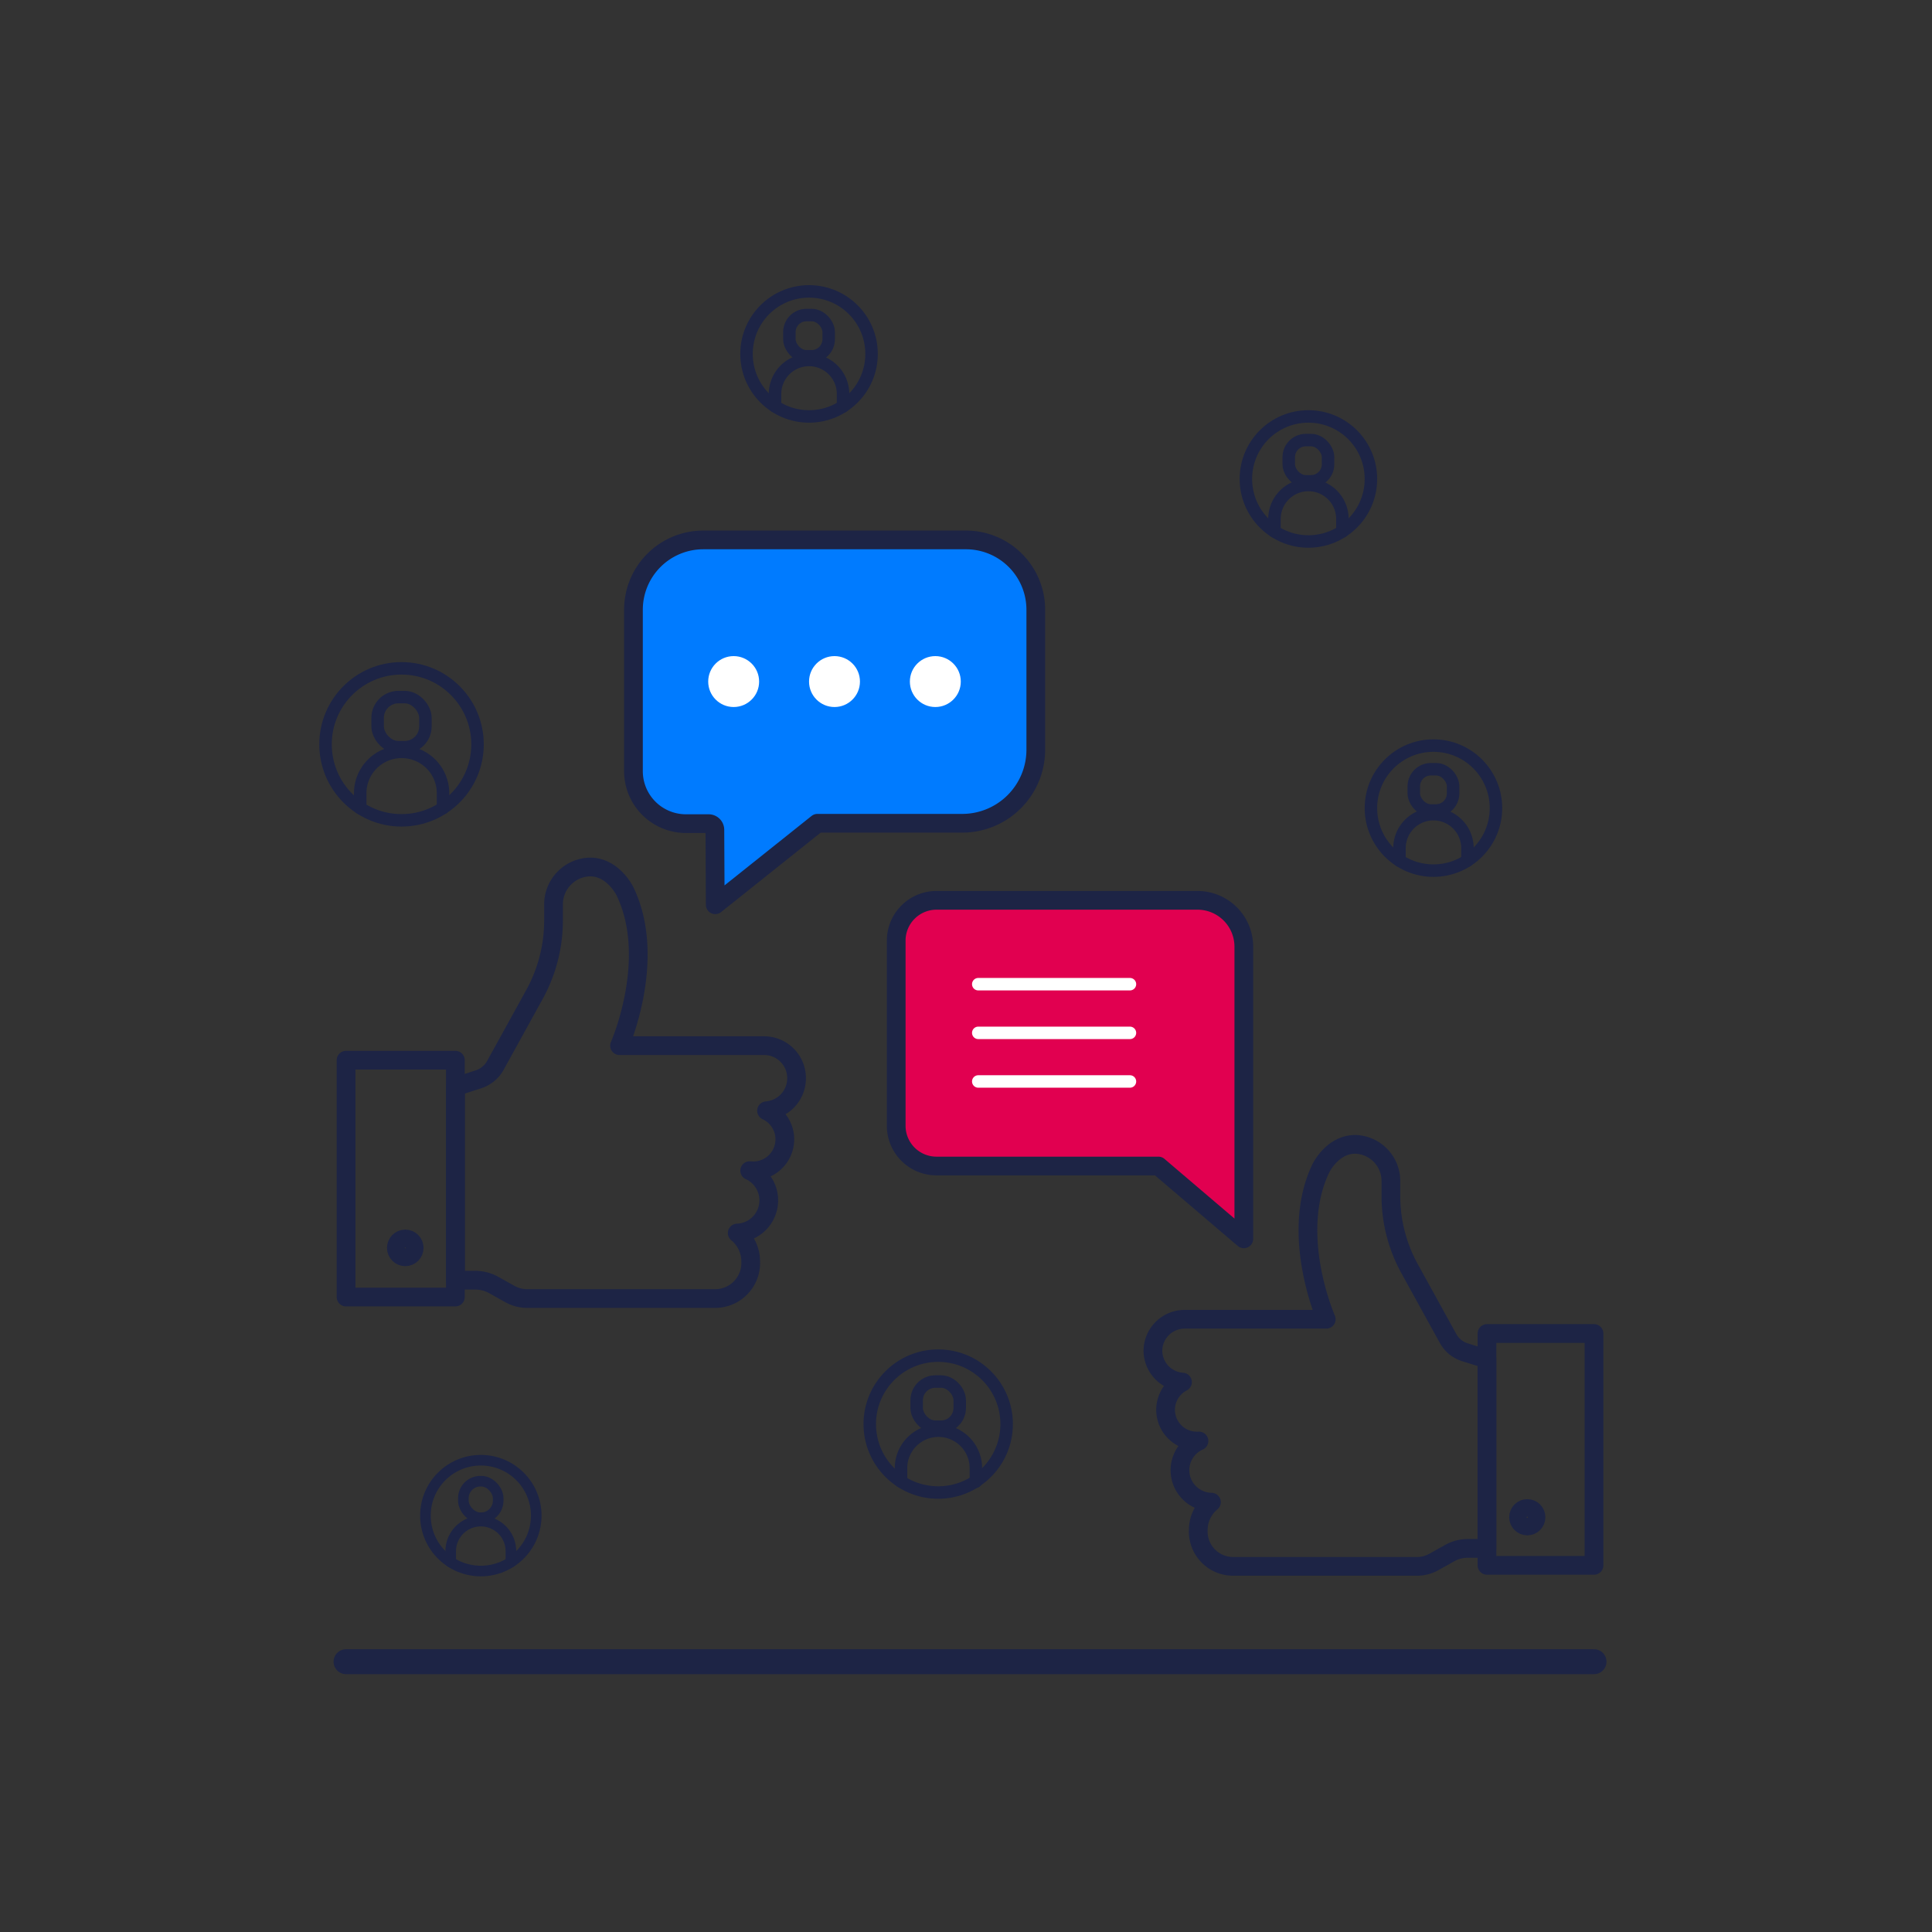 <svg id="Vrstva_1" data-name="Vrstva 1" xmlns="http://www.w3.org/2000/svg" viewBox="0 0 309.63 309.63" width="309" height="309"><rect x="0" y="0" width="309.63" height="309.63" fill="#333333" stroke="none"/><defs><style>.cls-1,.cls-3{fill:#e10050;}.cls-2{fill:#007bff;}.cls-3{stroke:#7d8b9e;}.cls-3,.cls-5{stroke-miterlimit:10;}.cls-4,.cls-5,.cls-6,.cls-7,.cls-8{fill:none;stroke-linecap:round;}.cls-4,.cls-6,.cls-7,.cls-8{stroke:#1d2445;stroke-linejoin:round;}.cls-4{stroke-width:3px;}.cls-5{stroke:#fff;}.cls-5,.cls-6{stroke-width:2px;}.cls-7{stroke-width:1.7px;}.cls-8{stroke-width:4px;}.cls-9{fill:#fff;}</style></defs><title>VectorSmartObject_cc9047d0-300e-4ce1-9720-9c0a0feac131</title><path class="cls-1" d="M199.34,198.54V151.71a7.43,7.43,0,0,0-7.43-7.42H150.09a6.46,6.46,0,0,0-6.46,6.45v29.68a6.45,6.45,0,0,0,6.46,6.45h35.56Z"/><path class="cls-2" d="M112.68,86.53H154.8A11.19,11.19,0,0,1,166,97.73v22.42a11.79,11.79,0,0,1-11.78,11.79H131L114.63,145,114.57,133a1,1,0,0,0-1-1h-3.64a8.41,8.41,0,0,1-8.41-8.42V97.73A11.19,11.19,0,0,1,112.68,86.53Z"/><line class="cls-3" x1="156.78" y1="157.73" x2="181.09" y2="157.73"/><line class="cls-3" x1="156.78" y1="165.53" x2="181.09" y2="165.53"/><line class="cls-3" x1="156.78" y1="173.32" x2="181.09" y2="173.32"/><path class="cls-4" d="M127.66,172.78a5.2,5.2,0,0,0-5.2-5.2l-23.17,0s6.13-13.89.86-24.76c0,0-2-4.11-5.91-3.86A6,6,0,0,0,88.71,145v2.51a24.61,24.61,0,0,1-3.08,11.92l-6.3,11.42A4.77,4.77,0,0,1,76.6,173L73,174.17v31h3.13a6.09,6.09,0,0,1,3,.77l2.61,1.46a5.64,5.64,0,0,0,2.76.71h30.16a5.7,5.7,0,0,0,5.65-5.93,5.89,5.89,0,0,0-2.16-4.57,5.24,5.24,0,0,0,2-10,5.05,5.05,0,0,0,2.7-9.6A5.21,5.21,0,0,0,127.66,172.78Z"/><rect class="cls-4" x="55.46" y="169.91" width="17.52" height="37.96"/><circle class="cls-4" cx="64.95" cy="199.99" r="1.43"/><path class="cls-4" d="M184.77,216.52a5.09,5.09,0,0,1,5.09-5.09l22.69,0s-6-13.6-.84-24.24c0,0,1.94-4,5.78-3.78a5.88,5.88,0,0,1,5.42,5.82c0,.14,0,.28,0,.43v2a24.17,24.17,0,0,0,3,11.67l6.17,11.19a4.64,4.64,0,0,0,2.67,2.19l3.55,1.11v30.33h-3.07a5.92,5.92,0,0,0-2.88.75l-2.56,1.43a5.57,5.57,0,0,1-2.7.7H197.57a5.58,5.58,0,0,1-5.53-5.8,5.81,5.81,0,0,1,2.11-4.49,5.12,5.12,0,0,1-2-9.8,4.89,4.89,0,0,1-.54,0,5,5,0,0,1-2.1-9.44A5.08,5.08,0,0,1,184.77,216.52Z"/><rect class="cls-4" x="238.31" y="213.71" width="17.15" height="37.16" transform="translate(493.77 464.58) rotate(-180)"/><circle class="cls-4" cx="244.77" cy="243.16" r="1.4"/><path class="cls-4" d="M199.34,198.54V151.71a7.43,7.43,0,0,0-7.43-7.42H150.09a6.46,6.46,0,0,0-6.46,6.45v29.68a6.45,6.45,0,0,0,6.46,6.45h35.56Z"/><line class="cls-5" x1="156.78" y1="157.73" x2="181.09" y2="157.73"/><line class="cls-5" x1="156.78" y1="165.53" x2="181.09" y2="165.53"/><line class="cls-5" x1="156.78" y1="173.32" x2="181.09" y2="173.32"/><rect class="cls-6" x="146.91" y="221.41" width="6.9" height="7.24" rx="3"/><path class="cls-6" d="M144.4,237.45v-2.16a6,6,0,0,1,6-6h0a6,6,0,0,1,6,6v2.16"/><circle class="cls-6" cx="150.36" cy="228.23" r="10.97"/><rect class="cls-6" x="60.52" y="111.72" width="7.66" height="8.03" rx="3.33"/><path class="cls-6" d="M57.73,129.51v-2.39a6.62,6.62,0,0,1,6.62-6.62h0A6.62,6.62,0,0,1,71,127.12v2.39"/><circle class="cls-6" cx="64.35" cy="119.29" r="12.18"/><rect class="cls-6" x="206.54" y="70.53" width="6.3" height="6.61" rx="2.74"/><path class="cls-6" d="M204.25,85.17v-2a5.44,5.44,0,0,1,5.44-5.44h0a5.44,5.44,0,0,1,5.45,5.44v2"/><circle class="cls-6" cx="209.69" cy="76.76" r="10.02"/><rect class="cls-6" x="226.58" y="123.28" width="6.3" height="6.61" rx="2.74"/><path class="cls-6" d="M224.29,137.92v-2a5.44,5.44,0,0,1,5.44-5.44h0a5.45,5.45,0,0,1,5.45,5.44v2"/><circle class="cls-6" cx="229.73" cy="129.51" r="10.02"/><rect class="cls-7" x="74.26" y="237.38" width="5.58" height="5.86" rx="2.74"/><path class="cls-7" d="M72.23,250.35v-1.74a4.83,4.83,0,0,1,4.83-4.83h0a4.82,4.82,0,0,1,4.82,4.83v1.74"/><circle class="cls-7" cx="77.06" cy="242.9" r="8.88"/><rect class="cls-6" x="126.51" y="50.49" width="6.3" height="6.61" rx="2.74"/><path class="cls-6" d="M124.21,65.13v-2a5.45,5.45,0,0,1,5.45-5.44h0a5.45,5.45,0,0,1,5.45,5.44v2"/><circle class="cls-6" cx="129.66" cy="56.72" r="10.02"/><line class="cls-8" x1="255.46" y1="266.31" x2="55.46" y2="266.31"/><circle class="cls-9" cx="117.58" cy="109.23" r="4.08"/><circle class="cls-9" cx="133.74" cy="109.23" r="4.08"/><circle class="cls-9" cx="149.9" cy="109.23" r="4.08"/><path class="cls-4" d="M112.68,86.53H154.8A11.19,11.19,0,0,1,166,97.73v22.42a11.79,11.79,0,0,1-11.78,11.79H131L114.63,145,114.57,133a1,1,0,0,0-1-1h-3.64a8.41,8.41,0,0,1-8.41-8.42V97.73A11.19,11.19,0,0,1,112.68,86.53Z"/></svg>